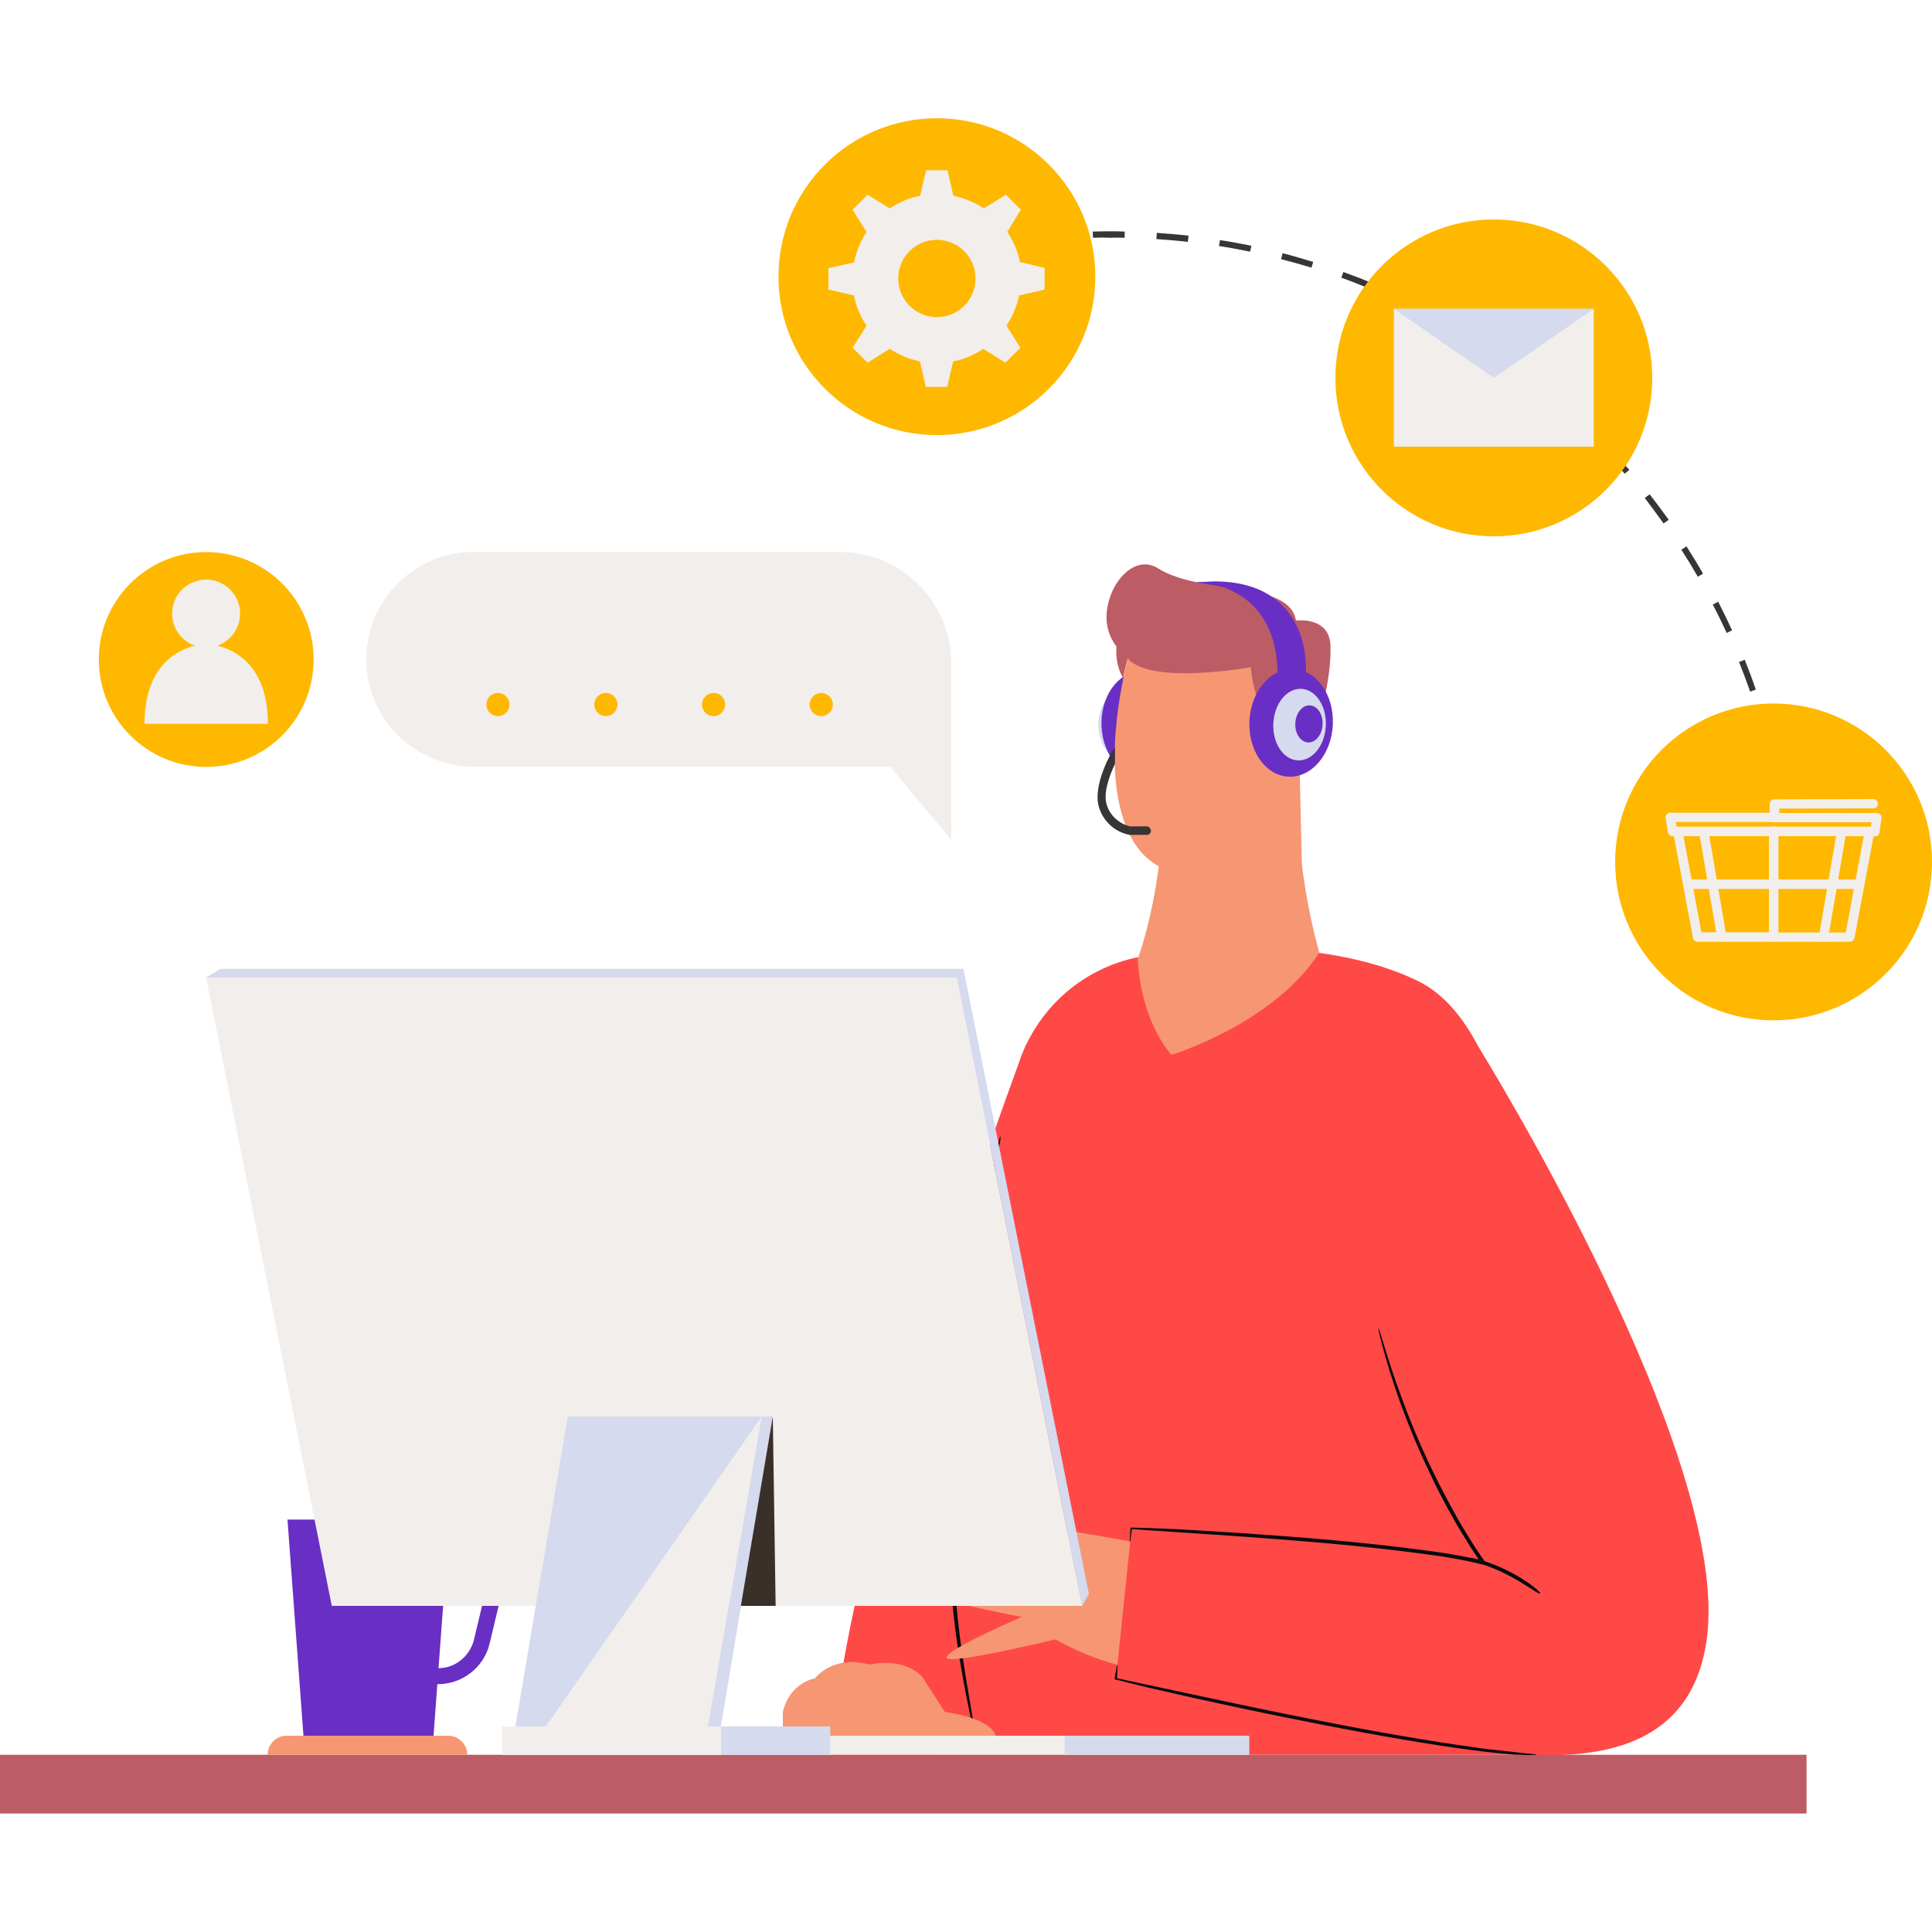 <?xml version="1.0" encoding="utf-8"?>
<!-- Generator: Adobe Illustrator 25.4.1, SVG Export Plug-In . SVG Version: 6.00 Build 0)  -->
<svg version="1.1" id="Layer_1" xmlns="http://www.w3.org/2000/svg" xmlns:xlink="http://www.w3.org/1999/xlink" x="0px" y="0px"
	 viewBox="0 0 750 750" enable-background="new 0 0 750 750" xml:space="preserve">
<path fill="#373535" d="M357.6,102.8l-0.7-2.3c2-0.6,4.1-1.2,6.1-1.7l0.6,2.3C361.6,101.6,359.6,102.2,357.6,102.8z"/>
<path fill="#373535" d="M691.1,316.1c-0.6-4-1.3-8.1-2.1-12.1l2.3-0.5c0.8,4,1.5,8.1,2.1,12.2L691.1,316.1z M686.4,292
	c-1-3.9-2-7.9-3.2-11.9l2.3-0.7c1.2,4,2.3,8,3.2,12L686.4,292z M679.4,268.5c-1.3-3.8-2.8-7.7-4.3-11.5l2.2-0.9
	c1.5,3.8,3,7.7,4.3,11.6L679.4,268.5z M670.3,245.7c-1.7-3.7-3.5-7.4-5.4-11l2.1-1.1c1.9,3.7,3.7,7.4,5.4,11.1L670.3,245.7z
	 M659.1,223.9c-2-3.5-4.2-7.1-6.4-10.5l2-1.3c2.2,3.5,4.4,7,6.4,10.6L659.1,223.9z M645.8,203.2c-2.4-3.3-4.8-6.6-7.3-9.9l1.9-1.4
	c2.5,3.2,5,6.6,7.4,9.9L645.8,203.2z M630.7,183.9c-2.7-3.1-5.4-6.2-8.2-9.1l1.7-1.6c2.8,3,5.6,6.1,8.3,9.2L630.7,183.9z M613.9,166
	c-2.9-2.8-6-5.6-9-8.3l1.6-1.8c3.1,2.7,6.2,5.6,9.1,8.4L613.9,166z M595.5,149.8c-3.2-2.5-6.5-5.1-9.8-7.5l1.4-1.9
	c3.3,2.4,6.7,5,9.8,7.5L595.5,149.8z M575.6,135.3c-3.4-2.2-6.9-4.4-10.4-6.5l1.2-2c3.5,2.1,7.1,4.3,10.5,6.6L575.6,135.3z
	 M554.5,122.8c-3.6-1.9-7.3-3.8-11-5.5l1-2.1c3.7,1.8,7.5,3.6,11.1,5.6L554.5,122.8z M532.2,112.3c-3.8-1.6-7.6-3.1-11.5-4.5
	l0.8-2.2c3.9,1.4,7.8,2.9,11.6,4.5L532.2,112.3z M509.1,103.9c-3.9-1.2-7.9-2.3-11.8-3.3l0.6-2.3c4,1,8,2.2,11.9,3.4L509.1,103.9z
	 M375.6,98.2l-0.5-2.3c4-0.9,8.1-1.7,12.2-2.3l0.4,2.3C383.6,96.6,379.6,97.3,375.6,98.2z M485.3,97.7c-4-0.8-8.1-1.6-12.1-2.2
	l0.4-2.3c4,0.6,8.1,1.4,12.2,2.2L485.3,97.7z M399.8,94.1l-0.3-2.3c4.1-0.5,8.2-0.9,12.3-1.2l0.2,2.4
	C407.9,93.2,403.8,93.6,399.8,94.1z M461.1,93.9c-4.1-0.5-8.2-0.8-12.2-1.1l0.2-2.4c4.1,0.3,8.2,0.6,12.3,1.1L461.1,93.9z
	 M424.3,92.3l-0.1-2.4c2.4-0.1,4.9-0.1,7.3-0.1c1.7,0,3.4,0,5.1,0.1l0,2.4c-1.8,0-3.6-0.1-5.4,0C428.9,92.2,426.6,92.2,424.3,92.3z"
	/>
<path fill="#373535" d="M693.2,334.7c-0.2-2.1-0.3-4.2-0.5-6.3l2.3-0.2c0.2,2.1,0.4,4.2,0.5,6.3L693.2,334.7z"/>
<polygon fill="#692EC4" points="111.6,589.9 117.8,673.8 168.3,673.8 174.5,589.9 "/>
<path fill="#692EC4" d="M192.5,609c-2.1-2.7-5.4-4.3-8.9-4.3h-16.2c-1.7,0-3.1,1.4-3.1,3.1c0,1.7,1.4,3.1,3.1,3.1h16.2
	c2.8,0,5.1,2.3,5.1,5.1c0,0.4,0,0.8-0.1,1.2l-4.6,19.3c-1.6,6.5-7.4,11.2-14.1,11.1h-4c-1.7,0-3.1,1.4-3.1,3.1
	c0,1.7,1.4,3.1,3.1,3.1c0,0,0,0,0,0h4c9.6,0,18-6.5,20.2-15.9l4.6-19.3C195.5,615.3,194.7,611.7,192.5,609z"/>
<path fill="#FE4947" d="M322.6,681.3l57.5-0.1l16.6-271.7C396.7,409.6,330.5,585.2,322.6,681.3z"/>
<ellipse transform="matrix(0.999 -4.993762e-02 4.993762e-02 0.999 -13.516 22.149)" fill="#D5DAEE" cx="436.5" cy="281.6" rx="10.2" ry="13.9"/>
<ellipse transform="matrix(0.999 -4.954705e-02 4.954705e-02 0.999 -13.388 22.331)" fill="#692EC4" cx="443.7" cy="281.2" rx="16.2" ry="20.8"/>
<path fill="#692EC4" d="M464.5,226l2.4,2.2l7.1,0.6l2.4-1.4l-4.2-1C472.2,226.4,466.4,225.7,464.5,226z"/>
<path fill="#FE4947" d="M600.2,576c-1.4-62.5-6-173.9-49.8-195.2c-44-21.3-107.3-9.4-107.3-9.4s-29.5,3.3-44.6,33.8
	c-13.6,27.3-31,162.5-29.1,202.2c1.2,26.8,5.3,47.1,10.6,73.8h216.6C598.7,673.1,601.6,638.6,600.2,576z"/>
<path fill="#090B0B" d="M378.6,673.8c-0.3-0.7-0.6-1.5-0.7-2.3c-0.4-1.5-0.9-3.8-1.5-6.7c-1.2-5.8-2.9-14.3-4.5-24.8
	c-1.9-12.3-3-24.8-3.3-37.2c-0.1-14.1,1-29.5,2.5-45.7c3-32.3,7-61.4,10.5-82.4c1.7-10.5,3.4-18.9,4.6-24.8c0.6-2.9,1.1-5.1,1.5-6.7
	c0.1-0.8,0.4-1.6,0.7-2.3c0,0.8,0,1.6-0.2,2.4c-0.3,1.6-0.7,3.8-1.2,6.7c-1,5.9-2.5,14.3-4.1,24.8c-3.3,21-7.4,50-10.3,82.3
	c-1.4,16.1-2.6,31.5-2.5,45.5c0.3,12.4,1.4,24.8,3.1,37.1c1.5,10.5,3,19,4,24.8S378.7,673.8,378.6,673.8z"/>
<polygon fill="#F79673" points="503.5,253.9 437.9,255.5 448.2,335.3 505.4,336.4 "/>
<path fill="#F79673" d="M441.7,372.1c19.9,9.8,70.5-2.1,70.5-2.1c-10.5-37.4-9.6-77.6-9.6-77.6l-51.5,1.8
	C454.2,339.8,441.7,372.1,441.7,372.1z"/>
<path fill="#F79673" d="M494.5,254.1l-56.6,1.4c0,0-9.3,33.3-3,58.3c3.4,13.5,10.4,24.3,26.6,25.9c21.2,0.3,34.4-16,37.1-27.6
	C504.6,287,494.5,254.1,494.5,254.1z"/>
<path fill="#BC5C65" d="M516.5,250.8c-0.3-11.7-13.4-9.9-13.4-9.9c-2.7-15.9-36.6-9.6-53.6-20.3c-8.7-5.5-18.8,4.9-19.9,17.4
	c-0.4,4.7,1,9.3,3.8,13c-0.2,2.8-0.1,7.8,2.6,12.2c0,0,0.9-4.4,1.8-7.6c8.9,10.5,47.8,3.4,47.8,3.4c1.4,17.9,11.5,26.9,11.5,26.9
	c0.6,7.1,7.3,9.2,7.3,9.2C512.5,284,516.9,262.5,516.5,250.8z"/>
<path fill="#F79673" d="M488.6,269.1c0,0,8.1-8.4,15.6-1c6.1,6.1,3,23-16.4,23.4C484.6,284.3,485,276.1,488.6,269.1L488.6,269.1z"/>
<ellipse transform="matrix(4.993833e-02 -0.999 0.999 4.993833e-02 195.67 767.201)" fill="#692EC4" cx="501.1" cy="280.8" rx="20.9" ry="16.2"/>
<ellipse transform="matrix(4.954613e-02 -0.999 0.999 4.954613e-02 198.375 771.347)" fill="#D5DAEE" cx="504.5" cy="281.4" rx="13.9" ry="10.2"/>
<ellipse transform="matrix(4.993594e-02 -0.999 0.999 4.993594e-02 201.84 774.572)" fill="#692EC4" cx="508.1" cy="281.2" rx="7.2" ry="5.3"/>
<path fill="#692EC4" d="M471.4,225.7l-6.9,0.3c0,0,29.9-0.3,31.4,33.5l11-0.5C506.9,259,508.5,225.7,471.4,225.7z"/>
<polygon fill="#692EC4" points="507,259 501.4,256 495.9,259.5 496,262.4 507,262.4 "/>
<path fill="#373535" d="M445.1,320.8h-6.4c-4.2-1-7.7-4.1-9-8.2c-1.6-4.6,1-11.5,3.1-16c0-2.4,0-4.7,0-6.4c-0.2,0.1-0.4,0.3-0.5,0.5
	c-0.4,0.6-8.5,14.2-5.6,22.9c1.7,5.4,6.2,9.4,11.8,10.5h6.7c0.9,0,1.6-0.7,1.6-1.6C446.7,321.5,446,320.8,445.1,320.8L445.1,320.8z"
	/>
<path fill="#F79673" d="M366.8,664.6l-8.9-13.8c-7.9-7.9-20.4-4.6-20.4-4.6c-14.2-4-21.1,5.3-21.1,5.3
	c-10.9,2.6-12.5,13.2-12.5,13.2v9.2h82.7C384.3,666.6,366.8,664.6,366.8,664.6z"/>
<circle fill="#FFB800" cx="688.5" cy="334.6" r="61.5"/>
<path fill="#F2EEEB" d="M688.5,365.6h-29.5c-0.9,0-1.6-0.6-1.8-1.5l-7.4-39.5h-0.5c-0.9,0-1.7-0.7-1.8-1.5l-0.9-5.5
	c-0.1-0.5,0.1-1.1,0.4-1.5c0.4-0.4,0.9-0.6,1.4-0.6h40.1c1,0,1.8,0.8,1.8,1.8c0,1-0.8,1.8-1.8,1.8h-38l0.3,1.8h0.5
	c0.9,0,1.6,0.6,1.8,1.5l7.4,39.5h28c1,0,1.8,0.8,1.8,1.8C690.3,364.8,689.5,365.7,688.5,365.6L688.5,365.6z"/>
<path fill="#F2EEEB" d="M718,365.6h-29.5c-1,0-1.8-0.8-1.8-1.8c0-1,0.8-1.8,1.8-1.8h28l7.4-39.5c0.2-0.9,0.9-1.5,1.8-1.5h0.5
	l0.3-1.8h-38c-1,0-1.8-0.8-1.8-1.8c0-1,0.8-1.8,1.8-1.8h40.1c1,0,1.8,0.8,1.8,1.8c0,0.1,0,0.2,0,0.3l-0.8,5.5
	c-0.1,0.9-0.9,1.5-1.8,1.5h-0.5l-7.4,39.5C719.6,365,718.9,365.6,718,365.6z"/>
<path fill="#F2EEEB" d="M725.7,324.6h-74.4c-1-0.1-1.8-1-1.7-2c0.1-0.9,0.8-1.6,1.7-1.7h74.4c1-0.1,1.9,0.7,2,1.7
	c0.1,1-0.7,1.9-1.7,2C725.9,324.6,725.8,324.6,725.7,324.6L725.7,324.6z"/>
<path fill="#F2EEEB" d="M720.2,345.1h-63.5c-1,0.1-1.9-0.7-2-1.7c-0.1-1,0.7-1.9,1.7-2c0.1,0,0.2,0,0.3,0h63.5c1,0.1,1.8,1,1.7,2
	C721.8,344.3,721.1,345.1,720.2,345.1z"/>
<path fill="#F2EEEB" d="M668.4,365.6c-0.9,0-1.7-0.6-1.8-1.5l-7-41c-0.2-1,0.5-1.9,1.5-2.1s1.9,0.5,2.1,1.5l7,41
	c0.2,1-0.5,1.9-1.5,2.1c0,0,0,0,0,0L668.4,365.6z"/>
<path fill="#F2EEEB" d="M707.9,365.6h-0.3c-1-0.2-1.7-1.1-1.5-2.1l7-41c0.2-1,1.1-1.7,2.1-1.5s1.7,1.1,1.5,2.1l-7,41
	C709.6,365,708.8,365.6,707.9,365.6z"/>
<path fill="#F2EEEB" d="M688.5,365.6c-1,0-1.8-0.8-1.8-1.8l0,0v-41c-0.1-1,0.7-1.9,1.7-2c1-0.1,1.9,0.7,2,1.7c0,0.1,0,0.2,0,0.3v41
	C690.3,364.8,689.5,365.6,688.5,365.6C688.5,365.6,688.5,365.6,688.5,365.6z"/>
<path fill="#F2EEEB" d="M688.8,317.4c-1,0-1.8-0.8-1.8-1.8v-3.5c0-1,0.8-1.8,1.8-1.8l0,0l38.3-0.1c1-0.1,1.8,0.7,1.9,1.6
	c0,0.1,0,0.1,0,0.2c0,1-0.8,1.8-1.8,1.8c0,0,0,0,0,0l-36.5,0.1v1.7C690.7,316.6,689.9,317.4,688.8,317.4
	C688.9,317.4,688.9,317.4,688.8,317.4z"/>
<rect y="681.2" fill="#BC5C65" width="701.3" height="22.8"/>
<rect x="266.1" y="673.8" fill="#F2EEEB" width="218.8" height="7.4"/>
<path fill="#F79673" d="M174,673.8h-62.7c-4.1,0-7.4,3.3-7.4,7.4l0,0h77.5C181.4,677.2,178.1,673.8,174,673.8
	C174,673.8,174,673.8,174,673.8z"/>
<rect x="413.3" y="673.8" fill="#D5DAEE" width="71.6" height="7.4"/>
<path fill="#F79673" d="M473.9,364.8l-32.2,7.2c0,0,0,21.7,13,37.5c0,0,39.4-11.9,57.4-39.6L473.9,364.8z"/>
<ellipse transform="matrix(4.531441e-02 -0.999 0.999 4.531441e-02 -179.314 324.328)" fill="#FFB800" cx="80" cy="256" rx="41.7" ry="41.7"/>
<circle fill="#F2EEEB" cx="80" cy="238.2" r="13.2"/>
<path fill="#F2EEEB" d="M80,250c0,0-23.9,0.1-23.9,31H104C104,250.1,80,250,80,250z"/>
<path fill="#F2EEEB" d="M326.1,214.3H184.5c-23-0.4-41.9,18-42.3,41s18,41.9,41,42.3c0.4,0,0.9,0,1.3,0h161l23.8,28.5v-68.5
	C369.3,233.7,350,214.3,326.1,214.3C326.1,214.3,326.1,214.3,326.1,214.3z"/>
<circle fill="#FFB800" cx="193.3" cy="273.5" r="4.5"/>
<circle fill="#FFB800" cx="235.2" cy="273.5" r="4.5"/>
<circle fill="#FFB800" cx="277" cy="273.5" r="4.5"/>
<circle fill="#FFB800" cx="318.8" cy="273.5" r="4.5"/>
<circle fill="#FFB800" cx="363.7" cy="107.4" r="61.5"/>
<path fill="#F2EEEB" d="M395.9,101.7c-0.8-4.2-2.5-8.2-4.9-11.7l5.3-8.6l-2.9-2.9l-2.9-2.9l-8.6,5.3c-3.6-2.4-7.6-4-11.8-4.9
	l-2.3-9.9h-8.3l-2.3,9.9c-4.2,0.8-8.2,2.5-11.8,4.9l-8.6-5.3l-2.9,2.9l-2.9,2.9l5.4,8.7c-2.4,3.6-4,7.6-4.9,11.8l-9.9,2.2v8.3
	l9.9,2.3c0.8,4.2,2.5,8.2,4.9,11.7L331,135l2.9,2.9l2.9,2.9l8.6-5.4c3.6,2.4,7.5,4,11.7,4.9l2.3,9.9h8.3l2.3-9.9
	c4.2-0.8,8.2-2.5,11.7-4.9l8.6,5.4l2.9-2.9l2.9-2.9l-5.4-8.6c2.4-3.6,4-7.5,4.9-11.7l9.9-2.3V104L395.9,101.7z M363.7,123.1
	c-8.3,0-15-6.7-15-15s6.7-15,15-15s15,6.7,15,15S372,123.1,363.7,123.1L363.7,123.1L363.7,123.1z"/>
<circle fill="#FFB800" cx="579.9" cy="146.7" r="61.5"/>
<rect x="541.1" y="119.9" fill="#F2EEEB" width="77.6" height="53.5"/>
<polygon fill="#D5DAEE" points="541.1,119.9 579.9,146.7 618.7,119.9 "/>
<path fill="#F79673" d="M358.1,586.9c-4.5,2.7,37.9,15.2,37.9,15.2s-50.7-4.4-50.8-2.5c-0.1,4.8,50.7,15.1,50.7,15.1
	s-44.7-3.6-43.3,1.5c0.8,3.2,44,11.5,44,11.5s-29.7,12.8-29.1,15.8s42.2-7.1,42.2-7.1s23.1,13.6,41.8,11.7l4.6-46.7
	C456.2,601.6,362.6,584.2,358.1,586.9z"/>
<polygon fill="#F2EEEB" points="371.4,379.5 80,379.5 128.8,623.4 420.1,623.4 "/>
<polygon fill="#F2EEEB" points="220.4,549.9 200.1,670.2 279.8,670.2 300,549.9 "/>
<rect x="194.9" y="670.2" fill="#F2EEEB" width="127.3" height="11.1"/>
<polygon fill="#D5DAEE" points="295.7,549.9 274.8,670.2 279.8,670.2 300,549.9 "/>
<rect x="279.9" y="670.2" fill="#D5DAEE" width="42.4" height="11.1"/>
<polygon fill="#39302A" points="300,549.9 301.1,623.4 287.6,623.4 "/>
<polygon fill="#D5DAEE" points="80,379.5 85.6,376.1 374,376.1 422.7,618.7 420.1,623.4 371.4,379.5 "/>
<polygon fill="#D5DAEE" points="220.4,549.9 200.1,670.2 211.9,670.2 295.7,549.9 "/>
<path fill="#FE4947" d="M574,406.5c0,0-47.6,23.3-40.2,81.7c9,71.3,42.1,118.4,42.1,118.4c-30.9-8.5-136.6-13.5-136.6-13.5
	l-6.1,58.7c0,0,120.7,28.2,163.4,29.5c37,1.2,61.1-11.2,65.9-44.5C672.8,565.2,574,406.5,574,406.5z"/>
<path fill="#090B0B" d="M433.7,646.4c0.1,0,0.1,0.5,0.1,1.4s-0.1,2.1-0.2,3.7l29.9,6.4c13.7,2.9,30.3,6.5,48.4,10
	c23.2,4.6,44.4,8.2,59.8,10.3c3.8,0.6,7.3,1,10.4,1.3s5.7,0.7,7.8,0.9c4.3,0.4,6.7,0.7,6.7,0.8s-2.4,0.2-6.8,0
	c-2.2,0-4.8-0.3-7.9-0.6s-6.6-0.7-10.4-1.2c-15.4-2-36.6-5.6-59.9-10.2c-18.1-3.5-34.8-7.1-48.4-10.1l-18-4.1l-6.9-1.7l-5.6-1.4
	c0.1-1,0.2-1.9,0.4-2.6s0.2-1.2,0.3-1.7C433.5,646.8,433.6,646.3,433.7,646.4z"/>
<path fill="#090B0B" d="M535.1,515.7c0.2,0,1,2.5,2.4,7.2s3.6,11.5,6.7,19.9s7.1,18.3,12.4,29.1c2.6,5.4,5.6,11,8.8,16.8
	c1.6,2.9,3.4,5.8,5.2,8.7c0.9,1.5,1.8,2.9,2.8,4.4l1.5,2.2l1.1,1.6l1.6,2.2l-7-1.6c-1.7-0.4-3.5-0.7-5.2-1
	c-3.5-0.7-7.1-1.2-10.7-1.7c-27-3.7-52.1-5.5-72.4-7l-42.9-2.9c-0.2,1.6-0.4,2.8-0.5,3.7s-0.3,1.4-0.3,1.4c-0.1-0.5-0.1-0.9,0-1.4
	c0-0.5,0.1-1,0.1-1.7s0.1-1.7,0.2-2.6l7.5,0.2l9.8,0.4c7.3,0.4,16.2,0.9,26.4,1.6c20.2,1.4,45.4,3.2,72.5,6.9
	c3.6,0.5,7.2,1,10.7,1.7c1.8,0.3,3.5,0.6,5.2,1l2.6,0.6l0.6,0.2l0,0l-1.9-2.8c-1-1.5-1.9-2.9-2.8-4.4c-1.8-2.9-3.6-5.8-5.2-8.7
	c-3.3-5.8-6.3-11.4-8.8-16.9c-4.6-9.5-8.7-19.3-12.3-29.3c-3-8.5-5-15.3-6.3-20.1S534.9,515.7,535.1,515.7z"/>
<path fill="#090B0B" d="M597.9,618.6c-0.5,0.6-5.9-3.9-13.6-7.7s-14.6-5.3-14.4-6s7.2,0.8,15.1,4.7S598.3,618.1,597.9,618.6z"/>
</svg>
